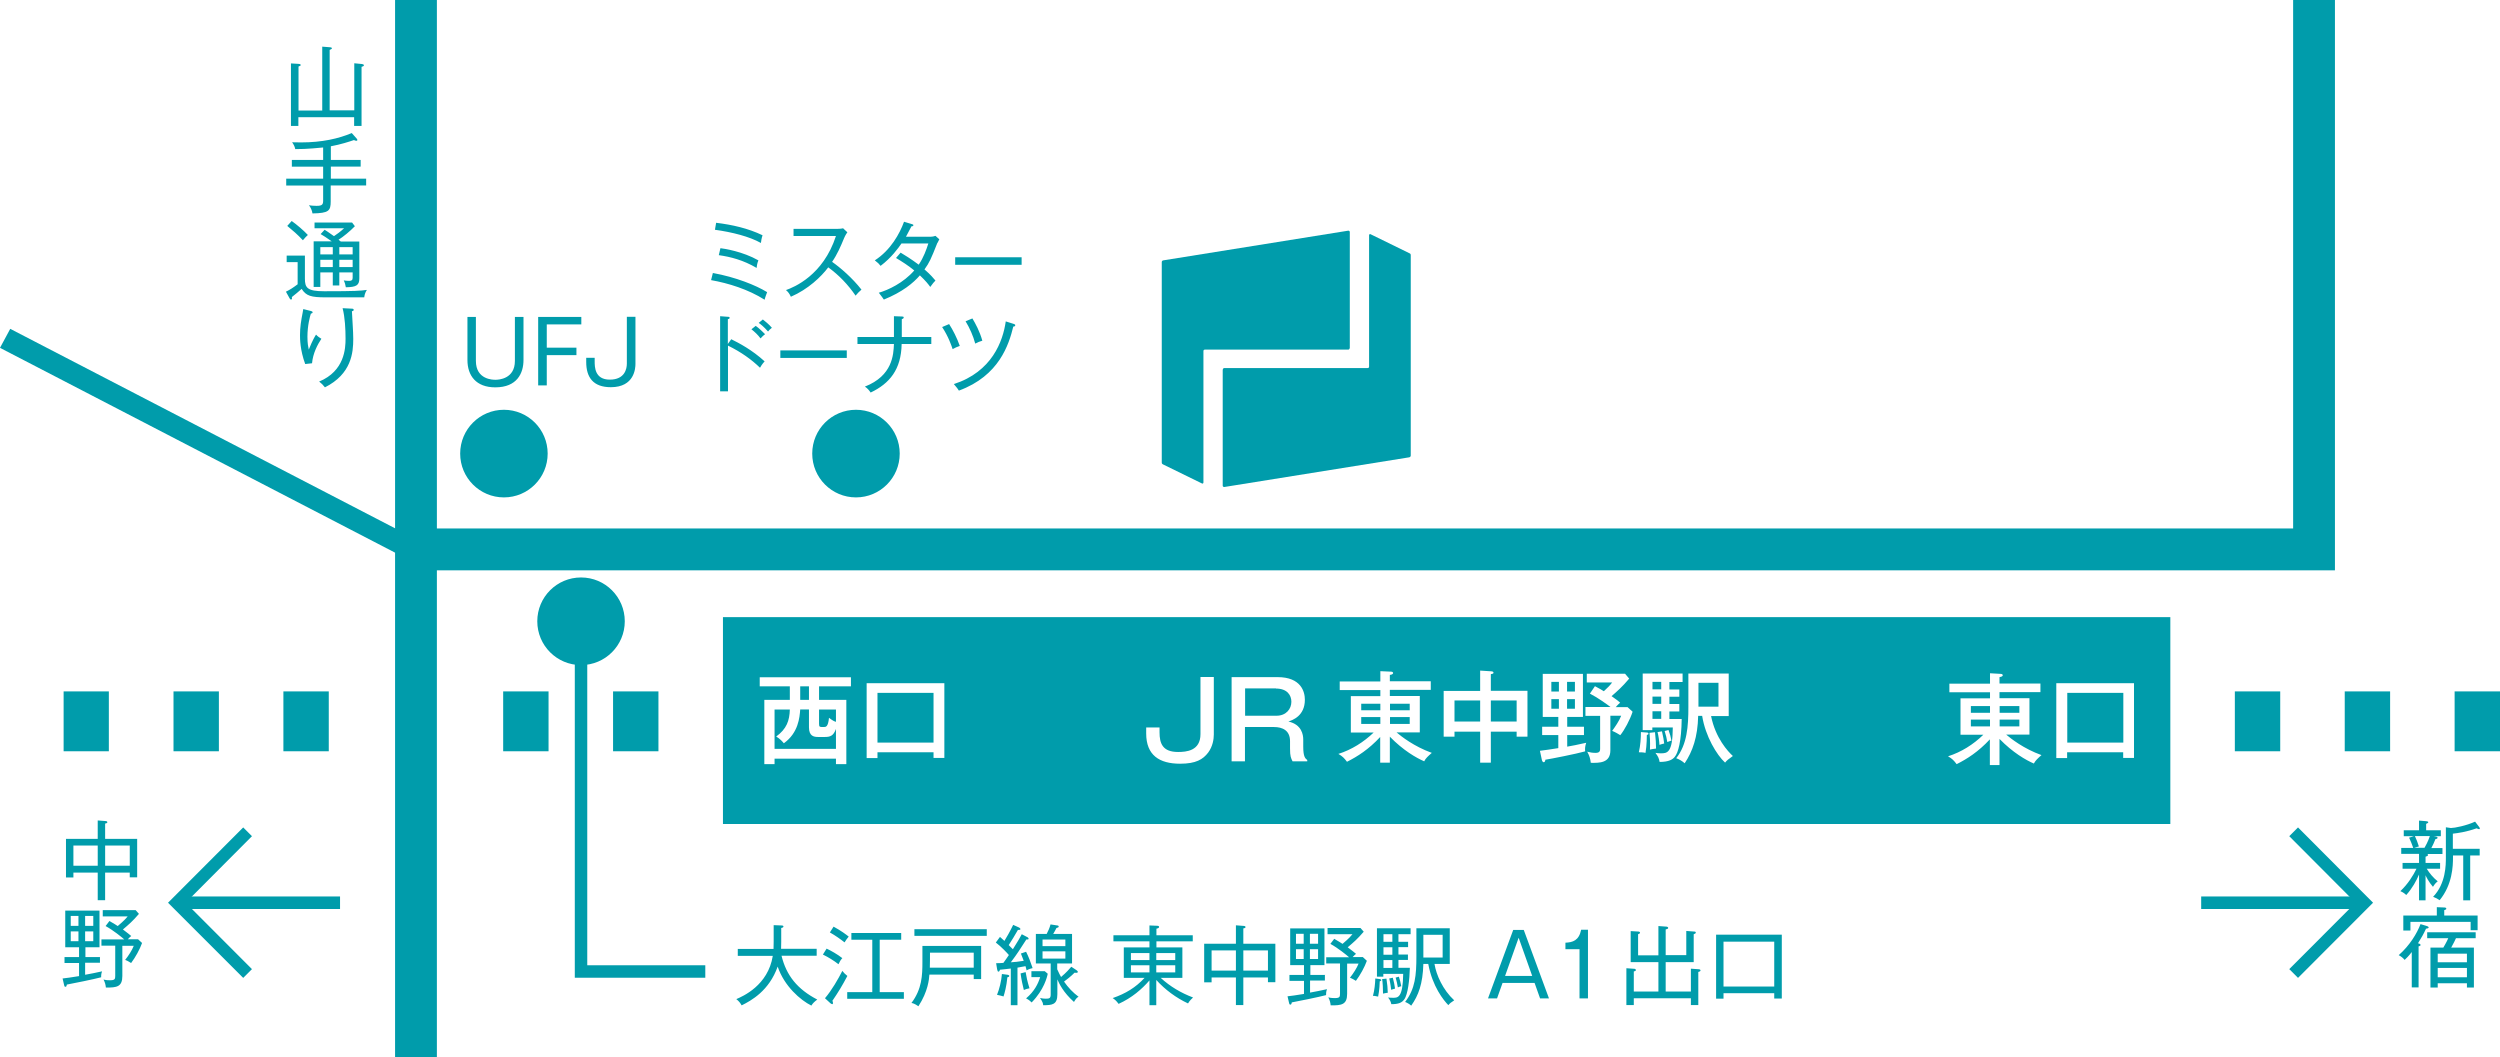 <svg width="447" height="189" viewBox="0 0 447 189" fill="none" xmlns="http://www.w3.org/2000/svg"><g clip-path="url(#clip0_4_14257)" fill="#009CAB"><path d="M417.488 0h-7.477v94.487H78.115V0h-7.477v94.46L1.83 58.795 0 62.194l70.638 36.621V189h7.477v-87.024h339.373V0zM447 123.619h-8.114v10.702H447v-10.702zM427.352 123.619h-8.114v10.702h8.114v-10.702zM407.704 123.619h-8.114v10.702h8.114v-10.702z"/><path d="M117.729 123.619h-8.114v10.702h8.114v-10.702zM98.081 123.619h-8.114v10.702h8.114v-10.702zM58.785 123.619h-8.114v10.702h8.114v-10.702zM39.137 123.619h-8.114v10.702h8.114v-10.702zM19.462 123.619h-8.087v10.702h8.087v-10.702zM246.807 128.213h-3.42v1.222h3.42v-1.222zM252.057 125.823h-3.526v1.168h3.526v-1.168zM246.807 125.823h-3.42v1.168h3.42v-1.168zM297.028 124.548h-1.565v1.302h1.565v-1.302zM297.028 127.177h-1.565v1.355h1.565v-1.355zM278.732 121.919h-1.352v1.726h1.352v-1.726zM281.596 121.919h-1.406v1.726h1.406v-1.726zM252.057 128.213h-3.526v1.222h3.526v-1.222zM271.175 125.239h-4.613v3.771h4.613v-3.771zM278.732 125h-1.352v1.726h1.352V125zM297.028 121.919h-1.565v1.328h1.565v-1.328zM281.596 125h-1.406v1.726h1.406V125zM361.063 128.665h-3.527v1.221h3.527v-1.221zM228.167 123.088h-5.542v4.886h5.595c1.776 0 2.678-1.248 2.678-2.496 0-1.169-.743-2.364-2.758-2.364l.027-.026zM144.643 122.716h-1.565v2.417h1.565v-2.417zM361.063 126.248h-3.527v1.195h3.527v-1.195zM264.652 125.239h-4.587v3.771h4.587v-3.771z"/><path d="M129.264 110.341v36.993h258.792v-36.993H129.264zm22.909 12.375h-5.727v2.417h4.879v11.498h-1.856v-.982h-10.978v.982h-1.829v-11.498h4.56v-2.417h-5.382v-1.62h16.307v1.62h.026zm16.678 12.8h-1.935v-1.009h-10.023v1.036h-1.936v-13.385h13.894v13.358zm48.179-4.196c0 .85-.185 2.125-1.007 3.24-.928 1.222-2.201 1.992-5.012 1.992-3.712 0-6.072-1.514-6.072-5.418v-1.062h2.387v.85c0 1.992.53 3.532 3.314 3.532 1.458 0 4.004-.186 4.004-3.187v-10.224h2.386v10.277zm16.732 4.807h-2.652c-.292-.584-.451-.903-.451-2.284v-1.328c0-1.938-1.378-2.523-2.863-2.523h-5.197v6.135h-2.387V121.07h8.22c4.189 0 4.879 2.602 4.879 4.036 0 2.895-2.174 3.638-2.943 3.904 2.413.531 2.651 2.416 2.651 3.213v1.275c0 1.832.371 2.124.716 2.39v.239h.027zm20.894 0c-1.458-.638-3.739-1.939-6.152-4.408v4.647h-1.723v-4.594c-2.068 2.23-4.084 3.505-5.94 4.434-.503-.663-.769-.956-1.538-1.407 2.36-.744 4.508-2.098 6.311-3.824h-4.083v-6.506h5.276v-1.089h-7.265v-1.54h7.265v-1.833l1.856.08c.186 0 .425.053.425.239 0 .239-.319.319-.584.345v1.142h7.319v1.54h-7.319v1.089h5.356v6.506h-4.162c.848.717 3.128 2.523 6.31 3.665-.689.611-1.087.956-1.352 1.487v.027zm18.428-4.408h-1.909v-.903h-4.614v5.55h-1.909v-5.55h-4.587v.903h-1.936v-8.18h6.523v-3.638l2.042.133s.345 0 .345.265c0 .16-.265.213-.478.239v2.975h6.55v8.179l-.027.027zm10.315 2.629c-1.591.451-6.178 1.354-7.08 1.487-.053.265-.106.451-.318.451-.133 0-.265-.186-.318-.425l-.345-1.62c1.087-.132 1.777-.239 3.288-.478v-2.337h-2.89v-1.487h2.89v-1.752h-2.784v-7.702h7.186v7.702h-2.811v1.752h2.996v1.487h-2.996v2.072c.663-.106 2.015-.372 3.394-.691-.186.585-.239.983-.186 1.514l-.026.027zm6.311-2.895c-.239-.159-.902-.558-1.459-.77.504-.691 1.299-1.833 1.618-2.709h-1.936v6.188c0 2.284-1.962 2.257-3.5 2.23-.08-.717-.239-1.274-.636-1.991.477.132.954.212 1.511.212.795 0 .795-.451.795-.797v-5.815h-2.625v-1.594h4.482c-.531-.398-2.228-1.646-3.686-2.39l.901-1.328c.849.452 1.273.691 1.591.903.743-.69 1.087-1.035 1.485-1.566h-4.534v-1.567h6.841l.742.876c-1.246 1.487-2.227 2.337-3.155 3.134.928.637 1.273.929 1.538 1.168-.212.186-.504.452-.795.797h2.121l.901.823c-.477 1.461-1.458 3.293-2.227 4.222l.027-.026zm4.746-.053s0 1.912-.239 3.213c-.424-.106-.901-.106-1.193-.106.292-1.222.371-2.603.371-3.612l1.061.08c.132 0 .292.053.292.212 0 .16-.186.186-.266.213h-.026zm.451-.372l1.007-.106c.133 1.248.186 2.018.186 2.921-.743.106-.822.106-1.087.186 0-.478.079-1.354-.08-3.001h-.026zm1.829 5.178c-.132-.69-.265-.929-.742-1.593.238.027.504.08.928.08 1.14 0 2.148 0 2.174-4.621h-3.659v.478h-1.724v-10.118h7.133v1.514h-2.36v1.328h1.777v1.301h-1.777v1.301h1.777v1.328h-1.777v1.354h2.201c-.053 4.01-.636 6.055-1.246 6.772-.345.425-.981.903-2.731.903l.026-.027zm-.371-5.311l.795-.133c.266 1.222.292 1.355.398 2.178-.106 0-.689.186-.848.239-.027-.637-.159-1.593-.345-2.31v.026zm1.273-.186l.689-.186c.265.718.424 1.275.53 1.913-.106 0-.238.053-.742.239-.106-.638-.239-1.222-.477-1.966zm10.792 5.63c-1.432-1.301-3.5-4.647-4.084-8.338h-.716c-.079 3.797-1.007 6.373-2.413 8.471-.397-.372-.981-.717-1.511-.903 1.962-2.47 2.174-5.736 2.174-9.135v-6.002h7.212v7.595h-3.155c.796 3.957 3.023 6.347 3.898 7.144-.875.637-1.008.717-1.405 1.195v-.027zm55.232.186c-1.459-.637-3.739-1.938-6.152-4.408v4.674h-1.724v-4.594c-2.068 2.23-4.083 3.505-5.939 4.434-.504-.664-.769-.956-1.538-1.407 2.36-.744 4.508-2.098 6.311-3.851h-4.084v-6.506h5.277v-1.089h-7.265v-1.54h7.265v-1.859l1.856.106c.186 0 .424.053.424.239 0 .239-.318.292-.583.346v1.141h7.318v1.541h-7.318v1.088h5.356v6.507h-4.163c.849.717 3.129 2.523 6.311 3.664-.69.611-1.061.956-1.352 1.488v.026zm17.898-1.009h-1.936v-1.009h-10.023v1.036h-1.936v-13.385h13.895v13.358z"/><path d="M147.268 129.992c.398 0 .795 0 .954-1.646.637.478.928.637 1.247.717v-2.204h-3.023v2.549c0 .584.106.584.822.584zM379.651 123.885h-10.023v8.896h10.023v-8.896zM355.813 126.248h-3.421v1.195h3.421v-1.195zM166.916 123.885h-10.023v8.896h10.023v-8.896zM307.263 122.079h-3.58v4.275h3.58v-4.275z"/><path d="M140.135 132.887c-.185-.239-.663-.797-1.352-1.195 1.856-1.355 2.386-2.815 2.439-4.833h-2.731v7.037h10.978v-3.559c-.451 1.249-1.034 1.435-1.989 1.435h-1.193c-.743 0-1.644-.133-1.644-1.727v-3.186h-1.565c-.106 1.407-.318 4.169-2.916 6.028h-.027zM355.813 128.665h-3.421v1.221h3.421v-1.221zM127.461 48.81c4.083.744 7.663 2.178 9.704 3.426-.079.212-.398 1.036-.451 1.354-2.943-1.859-6.443-2.948-9.572-3.505l.319-1.275zm.583-8.976c2.864.345 5.701.983 8.299 2.231-.159.452-.265 1.062-.291 1.381-2.016-1.142-5.144-1.939-8.22-2.364l.212-1.248zm.769 4.541c.689.08 3.977.584 6.788 2.178-.239.558-.292 1.115-.318 1.354-2.387-1.407-4.667-1.992-6.762-2.284l.292-1.248zM152.969 52.847c-1.326-1.939-2.97-3.665-4.879-5.046-1.247 1.673-3.606 3.93-6.682 5.258-.265-.558-.451-.823-.875-1.195 1.432-.505 6.655-2.629 8.935-9.666h-7.583v-1.275h7.796c.238 0 .795-.027 1.06-.106l.769.717c-.318.425-.557.956-.583 1.036-.61 1.487-1.246 2.948-2.148 4.249 1.485 1.036 3.633 2.895 5.25 4.966-.53.478-.61.558-1.087 1.115l.027-.053zM167.605 43.419c-1.167 2.948-1.432 3.532-2.307 4.753 1.14.983 1.644 1.62 1.962 1.992-.238.239-.503.531-.928 1.142-.344-.478-.769-1.036-1.856-2.071-1.166 1.354-3.102 2.974-6.443 4.329-.239-.345-.345-.505-.902-1.222 1.671-.478 4.402-1.753 6.338-3.983-1.034-.85-2.148-1.567-3.262-2.231l.822-.956c.716.425 1.803 1.089 3.235 2.151.875-1.275 1.379-2.709 1.724-3.797h-4.8c-.583.85-1.803 2.549-3.738 4.01-.266-.345-.504-.584-1.034-.983 2.837-1.832 4.454-4.78 5.223-6.905l1.405.425c.186.053.266.08.266.212 0 .159-.239.186-.345.186-.292.558-.663 1.275-.981 1.859h4.269c.53 0 .769-.08 1.007-.159l.69.611c-.159.292-.212.425-.318.637h-.027zM170.787 47.349v-1.354h11.879v1.354h-11.879zM135.892 65.753c-1.484-1.434-3.341-2.788-5.727-3.957v8.179h-1.405V56.538l1.405.106c.212 0 .292.053.292.186 0 .186-.212.212-.318.239v4.435l.609-.85c1.353.664 3.739 1.912 5.966 3.957-.397.425-.742.956-.822 1.142zm.08-5.258c-.451-.611-1.008-1.142-1.617-1.62l.769-.611c.609.425 1.325 1.142 1.67 1.487-.292.212-.504.425-.795.744h-.027zm1.352-1.222c-.769-.876-1.352-1.328-1.67-1.54l.742-.611c.318.239 1.14.903 1.618 1.487-.265.186-.504.425-.69.664zM139.525 64v-1.354h11.879v1.354h-11.879zM161.215 61.504c-.08 4.568-2.148 7.064-5.542 8.684-.265-.398-.61-.797-1.034-1.062 4.958-1.938 5.118-5.71 5.197-7.622h-6.523v-1.248h6.523v-3.718l1.405.053c.159 0 .345-0.0.345.186 0 .186-.239.239-.345.292v3.187h5.277v1.248h-5.303zM170.336 62.433c-.212-.611-.742-2.231-1.882-3.957l1.246-.531c.663 1.009 1.432 2.523 1.909 3.904-.451.159-.902.345-1.299.584h.026zm10.845-4.063c-.795 3.24-2.519 8.817-9.731 11.472-.212-.345-.318-.478-.902-1.169 6.815-2.204 8.777-7.648 9.281-11.207l1.432.452c.159.053.265.106.265.239 0 .212-.212.212-.318.239l-.027-.027zm-6.814 3.054c-.345-1.328-.981-2.762-1.724-3.983l1.22-.504c.53.876 1.326 2.337 1.776 3.983-.45.133-.822.266-1.246.505h-.026zM85.089 56.671v7.861c0 3.373 3.076 3.373 3.5 3.373.557 0 3.474-.133 3.474-3.373v-7.861h1.538v7.701c0 2.337-1.14 4.886-5.038 4.886-3.447 0-4.985-2.098-4.985-4.886v-7.701h1.511zM103.941 56.671v1.328h-6.178v4.169h5.303v1.328h-5.303v5.418h-1.538V56.671h7.716zM113.62 65.063c0 .744-.16 4.169-4.402 4.169-3.155 0-4.402-1.753-4.402-4.514v-.744h1.512v.611c0 1.009 0 3.293 2.704 3.293 2.705 0 3.05-1.965 3.05-2.868v-8.365h1.538v8.418zM145.094 179.812c-1.989-.983-4.879-3.506-6.046-6.985-1.538 4.329-4.72 6.082-6.443 6.932-.239-.425-.504-.771-.955-1.116 1.167-.504 5.674-2.443 6.523-7.728h-6.258v-1.248h6.391c.026-.557.026-.823.026-1.301v-2.948l1.379.053c.212 0 .371.053.371.186 0 .186-.239.239-.398.266v2.496c0 .452 0 .691-.026 1.222h6.364v1.248h-6.285c.875 3.558 2.838 5.975 6.391 7.834-.531.398-.769.637-1.034 1.036v.053zM149.919 172.403c-.848-.664-1.803-1.249-2.784-1.727l.663-1.062c.743.345 1.936 1.009 2.811 1.7-.292.318-.451.584-.69 1.089zm-1.06 6.585s.079.213.079.346c0 .132-.026.212-.159.212-.053 0-.212-.106-.291-.159l-.982-.903c1.22-1.434 2.36-3.426 3.103-4.886.238.318.557.637.901.902-.954 1.806-1.538 2.762-2.704 4.488h.053zm2.148-10.489c-.663-.531-1.671-1.248-2.626-1.779l.663-1.036c1.326.717 2.281 1.434 2.705 1.779-.345.425-.451.558-.742 1.036zm.477 10.091v-1.195h4.481v-9.374h-3.739v-1.195h8.909v1.195h-3.844v9.374h4.322v1.195h-10.129zM174.102 175.032v-.771h-7.929c-.053.824-.238 3.001-1.962 5.657-.689-.478-1.034-.558-1.246-.584 1.883-2.497 1.962-4.94 1.962-7.356v-2.842h10.5v5.922h-1.352l.027-.026zm-10.607-7.702v-1.195h12.94v1.195h-12.94zm10.607 3.001h-7.822c0 .398 0 2.257-.027 2.682h7.849v-2.682zM183.568 173.544c-.053-.292-.133-.478-.212-.796-.531.106-.743.132-1.432.265v6.719h-1.193v-6.559c-.319.053-1.671.185-1.936.212-.027.106-.106.345-.265.345-.133 0-.186-.133-.239-.398l-.185-1.115c.397 0 .742 0 1.299-.054.398-.531.689-.982.981-1.407-.318-.372-1.326-1.461-2.334-2.231l.743-1.009c.186.159.318.292.795.717.319-.504 1.061-1.806 1.565-2.868l1.06.478s.239.159.239.266c0 .159-.186.159-.318.159h-.133c-.663 1.168-.954 1.62-1.644 2.709.265.292.504.504.743.743.928-1.46 1.246-2.045 1.591-2.682l1.06.558s.159.133.159.239c0 .133-.106.159-.397.133-1.22 1.885-1.565 2.469-2.784 4.089.769-.053 1.166-.079 2.306-.265-.238-.664-.371-.983-.503-1.302l.928-.318c.45.903.848 1.938 1.166 2.921-.265.053-.689.186-1.06.398v.053zm-3.447 1.169c-.159 1.673-.504 2.868-.69 3.452-.424-.133-.583-.159-1.166-.292.397-.929.795-2.523.875-3.718l1.034.133s.291.053.291.212c0 .16-.212.213-.344.239v-.026zm2.943 2.31c-.212-.823-.451-1.938-.583-2.974l.901-.239c.133.797.292 1.62.69 2.895-.478.106-.637.132-1.035.318h.027zm1.379 2.204c-.371-.398-.849-.664-.981-.717 1.485-1.248 2.147-2.602 2.519-3.797h-1.565v-1.062h2.387l.53.451c-.106.584-.663 2.868-2.864 5.125h-.026zm7.61-.053c-1.962-1.752-2.678-3.319-2.997-4.063v2.656c0 1.859-.875 1.965-2.545 1.965 0-.266-.053-.558-.557-1.301.212.053.53.132 1.034.132.61 0 .875-.053.875-.743v-5.55h-2.651v-5.285h1.935c.319-.637.478-.956.69-1.7l1.193.186c.133 0 .265.053.265.213 0 .133-.186.186-.398.239-.212.425-.397.743-.583 1.062h3.368v5.285h-2.652v1.035c.318.717.53 1.116.689 1.381.981-.823 1.485-1.434 1.83-1.832l.928.611c.133.106.239.186.239.318 0 .133-.186.16-.266.16-.079 0-.159 0-.318-.027-.583.611-1.511 1.328-1.882 1.593.716 1.036 1.591 1.966 2.598 2.709-.291.16-.451.319-.795.877v.079zm-1.565-11.18h-4.083v1.169h4.083v-1.169zm0 2.098h-4.083v1.301h4.083v-1.301zM206.742 179.732h-1.219v-4.435c-1.353 1.567-3.129 3.107-5.516 4.196-.45-.611-.716-.797-1.06-1.036 2.307-.797 4.11-1.885 5.701-3.612h-3.713v-5.444h4.588v-1.088h-6.444v-1.089h6.444v-1.753l1.299.053c.265 0 .424.053.424.213 0 .212-.345.292-.477.318v1.169h6.496v1.089h-6.496v1.088h4.64v5.444h-3.871c1.67 1.541 3.659 2.709 5.78 3.506-.663.611-.795.903-.901 1.062-2.148-1.009-4.084-2.443-5.675-4.196v4.515zm-1.219-9.321h-3.315v1.248h3.315v-1.248zm0 2.177h-3.315v1.275h3.315v-1.275zm1.219-.929h3.394v-1.248h-3.394v1.248zm0 2.204h3.394v-1.275h-3.394v1.275zM222.307 179.705h-1.326v-4.939h-4.348v.876h-1.326v-6.904h5.674v-3.293l1.379.106c.265 0 .345.133.345.212 0 .16-.239.213-.398.24v2.735h5.727v6.878h-1.325v-.85h-4.402v4.939zm-1.326-9.772h-4.348v3.611h4.348v-3.611zm1.326 3.611h4.402v-3.611h-4.402v3.611zM236.891 174.261v1.063h-2.652v2.151c.769-.133 2.227-.425 3.023-.611-.186.531-.159.876-.159 1.062-1.299.345-5.091 1.116-6.125 1.301-.053.239-.08.399-.265.399-.16 0-.213-.16-.239-.345l-.265-1.142c.875-.107 1.352-.16 2.943-.425v-2.337h-2.599v-1.062h2.599v-1.753h-2.466v-6.559h6.125v6.559h-2.519v1.753h2.652l-.053-.054zm-3.792-5.523v-1.779h-1.379v1.779h1.379zm-1.379.982v1.753h1.379v-1.753h-1.379zm3.951-.982v-1.779h-1.458v1.779h1.458zm-1.458.982v1.753h1.458v-1.753h-1.458zm9.492 1.434l.69.638c-.398 1.115-1.194 2.576-1.963 3.585-.132-.08-.609-.399-1.06-.558.61-.77 1.246-1.753 1.538-2.523h-2.042v5.391c0 1.939-.981 2.098-2.943 2.072-.053-.478-.133-.877-.424-1.434.503.132.875.132 1.166.132.849 0 .928-.212.928-.77v-5.417h-2.466v-1.116h4.084c-.451-.398-1.936-1.62-3.341-2.39l.689-.903c.875.505 1.246.744 1.485.903 1.193-1.009 1.511-1.407 1.777-1.726h-4.455v-1.115h5.886l.584.664c-1.167 1.354-1.803 1.885-2.864 2.788.902.664 1.22.956 1.485 1.169-.159.132-.371.318-.61.584h1.856v.026zM246.701 175.43c0 .159-.053 1.673-.291 2.762-.557-.133-.716-.133-.928-.133.291-1.009.397-2.257.424-3.107l.795.106s.266.053.266.186-.133.159-.266.212v-.026zm3.341-8.392v1.354h1.724v.956h-1.724v1.328h1.697v.956h-1.697v1.408h2.042c-.053 2.071-.345 4.78-1.008 5.656-.424.584-1.007.85-2.306.85-.106-.478-.239-.744-.584-1.195.212.027.504.053.902.053.848 0 1.75 0 1.803-4.275h-3.553v.504h-1.14v-8.657h6.019v1.062h-2.201.026zm-2.757 10.623c0-.877-.053-1.939-.159-2.603l.769-.08c.159 1.009.212 1.673.238 2.523-.318.053-.583.08-.848.16zm1.67-10.623h-1.591v1.354h1.591v-1.354zm0 2.337h-1.591v1.328h1.591v-1.328zm0 2.284h-1.591v1.407h1.591v-1.407zm-.212 5.338c-.053-.399-.132-1.195-.345-2.045l.637-.133c.212.797.291 1.195.398 1.939-.107.026-.61.186-.69.212v.027zm1.193-.452c-.106-.664-.212-1.089-.397-1.753l.583-.159c.186.531.318 1.142.424 1.7-.238.053-.345.106-.61.212zm9.042 3.187c-.848-.85-2.864-3.346-3.606-7.383h-.875c-.106 3.585-.875 5.63-2.174 7.463-.318-.293-.69-.505-1.087-.664 1.803-2.337 2.015-4.754 2.015-8.18v-4.992h5.966v6.373h-2.731c.318 1.965 1.485 4.621 3.526 6.507-.61.398-.769.531-1.06.876h.026zm-1.034-12.588h-3.447v4.063h3.447v-4.063zM272.448 166.268l4.508 12.242h-1.591l-.981-2.761h-5.728l-.981 2.761h-1.617l4.507-12.242h1.883zm-.928 1.434l-2.413 6.798h4.852l-2.413-6.798h-.026zM283.929 178.51h-1.511v-8.79h-2.519v-1.168c1.299-.053 2.413-.372 2.811-2.311h1.219v12.269zM303.657 173.757v5.948h-1.326v-1.221h-10.208v1.221h-1.326v-6.586l1.485.107s.212.053.212.212-.106.186-.371.266v3.585h4.401v-5.258h-4.958v-5.551l1.379.08c.132 0 .291.08.291.212 0 .133-.132.186-.344.266v3.771h3.632v-5.232l1.485.107s.265.053.265.212-.132.213-.45.292v4.594h3.685v-4.328l1.406.106c.159 0 .291.027.291.186s-.159.212-.371.292v4.993h-5.011v5.258h4.507v-4.09l1.485.106s.239.053.239.186c0 .186-.186.239-.398.292v-.026zM317.233 178.563v-.982h-9.069v.982h-1.325v-11.445h11.746v11.419h-1.352v.026zm0-10.197h-9.069v8.02h9.069v-8.02zM64.645 11.924v10.596h-1.326v-1.567h-9.97v1.567h-1.326V11.339l1.352.08c.212 0 .398.106.398.186 0 .133-.08.159-.398.292v7.861h4.242V8.339l1.326.106c.133 0 .398.027.398.186 0 .133-.133.159-.398.292V19.731h4.402v-8.418l1.352.133s.371.053.371.212c0 .133-.133.212-.398.292l-.027-.027zM59.13 33.169V36.01c0 1.7-.345 2.098-3.261 2.151-.053-.478-.345-1.142-.636-1.461.371.053.769.106 1.352.106 1.034 0 1.193-.239 1.193-.956v-2.682h-6.602v-1.222h6.602v-2.151h-5.595v-1.195h5.595v-2.231c-.345.027-2.97.319-4.985.292-.106-.478-.239-.744-.557-1.222.398 0 .875.026 1.591.026 3.765 0 6.735-.69 9.068-1.673l.875.983s.133.159.133.239c0 .08-.053.159-.212.159-.133 0-.318-.08-.398-.133-.769.266-2.386.797-4.136 1.115v2.443h5.33v1.195h-5.33v2.151h6.311v1.222H59.13zM65.149 53.166H58.255c-2.625 0-3.5-.239-4.322-1.514-.557.504-1.14.983-1.75 1.461 0 .08.027.133.027.212 0 .186-.106.239-.186.239-.08 0-.159-.106-.239-.212l-.663-1.195c.795-.398 1.246-.69 2.095-1.328v-3.957h-1.962v-1.169h3.261v4.116c0 1.62.398 2.257 3.447 2.257 5.701 0 6.39-.08 7.636-.239-.186.292-.398.664-.477 1.328h.027zm-11.004-10.224c-1.008-1.062-1.75-1.7-2.784-2.549l.795-.876c.875.611 2.121 1.673 2.89 2.496-.292.266-.477.452-.901.956v-.026zm7.689 8.418c-.053-.398-.186-.85-.371-1.222.265.053.716.08.981.08.451 0 .61-.159.61-.558v-.956h-2.386v2.337h-1.167v-2.337h-2.227v2.603h-1.193v-8.153h3.235c-1.034-.744-1.511-1.009-1.989-1.301l.716-.77c.424.266.557.345 1.671 1.142.504-.319 1.167-.823 1.803-1.407h-5.277v-1.036h6.708l.504.664c-.875.903-2.068 1.885-2.917 2.417.106.106.265.212.398.319h3.314v6.612c0 1.248-.583 1.54-2.413 1.567zm-2.333-7.17h-2.227v1.301h2.227v-1.301zm0 2.257h-2.227v1.301h2.227v-1.301zm3.553-2.257h-2.386v1.301h2.386v-1.301zm0 2.257h-2.386v1.301h2.386v-1.301zM55.763 64.956l-1.193.133c-.928-2.523-.928-4.541-.928-5.178 0-1.381.186-2.549.477-4.037.053-.345.08-.398.106-.611l1.273.319c.212.053.398.106.398.266 0 .133-.133.186-.318.239-.159.504-.61 2.124-.61 4.116 0 1.195.133 1.779.239 2.31.716-1.779 1.114-2.39 1.299-2.682.318.345.61.531.955.744-.689 1.036-1.511 2.603-1.671 4.382h-.026zm7.159-9.348c0 .451.159 2.443.159 2.841.026.558.08 1.301.08 2.151 0 2.47-.318 6.267-5.064 8.657-.424-.504-.504-.611-1.034-1.036 4.561-1.885 4.72-5.949 4.72-7.648 0-1.7-.106-3.877-.53-5.471l1.591.08c.186 0 .398.026.398.212s-.186.239-.292.239l-.026-.026zM18.8 160.957h-1.326v-4.94h-4.349v.877h-1.326v-6.905h5.674v-3.293l1.379.106c.265 0 .345.133.345.213 0 .159-.239.212-.398.239v2.735h5.727v6.878h-1.326v-.85h-4.402v4.94zm-1.326-9.773h-4.349v3.612h4.349v-3.612zm1.326 3.612h4.402v-3.612h-4.402v3.612zM17.872 171.074v1.063h-2.651v2.151c.769-.133 2.227-.425 3.023-.611-.186.531-.159.876-.159 1.062-1.299.345-5.091 1.116-6.125 1.301-.053.239-.08.399-.265.399-.159 0-.212-.16-.239-.345l-.265-1.142c.875-.107 1.352-.16 2.943-.425v-2.337h-2.599v-1.062h2.599v-1.753H11.667v-6.559h6.125v6.559h-2.519v1.753h2.652l-.053-.054zm-3.845-5.523v-1.779h-1.379v1.779h1.379zm-1.379.982v1.753h1.379v-1.753h-1.379zm4.03-.982v-1.779h-1.458v1.779h1.458zm-1.458.982v1.753h1.458v-1.753h-1.458zm9.493 1.434l.689.638c-.398 1.115-1.193 2.576-1.962 3.585-.133-.08-.61-.399-1.061-.558.61-.77 1.246-1.753 1.538-2.523h-2.042v5.391c0 1.939-.981 2.098-2.943 2.072-.053-.478-.133-.877-.424-1.434.504.132.875.132 1.167.132.849 0 .928-.212.928-.77v-5.417h-2.466v-1.116h4.083c-.451-.398-1.936-1.62-3.341-2.39l.689-.903c.875.505 1.246.744 1.485.903 1.193-1.009 1.511-1.407 1.776-1.726h-4.455v-1.115h5.886l.583.664c-1.167 1.354-1.803 1.885-2.864 2.788.902.664 1.22.956 1.485 1.169-.159.132-.371.318-.61.584h1.856v.026zM433.663 152.645c.159 0 .477.026.477.239 0 .159-.318.239-.451.292v1.115h2.599v1.036h-2.387c.504.823 1.141 1.593 1.963 2.257-.345.266-.557.505-.849.983-.769-.877-1.246-1.859-1.326-2.072v4.488h-1.166v-4.62c-.478 1.115-1.167 2.416-2.281 3.664-.212-.186-.451-.425-1.06-.69 1.325-1.222 2.333-2.842 2.89-4.01h-2.493v-1.036h2.944v-1.62h-3.182v-1.062h2.147c-.291-.797-.45-1.222-.742-1.832l.875-.266h-1.83v-1.062h2.732v-1.726l1.272.106c.266.026.372.08.372.186 0 .133-.053.133-.372.292v1.142h2.625v1.062h-1.299l.451.08c.132.026.265.079.265.212 0 .16-.239.213-.371.213-.212.584-.53 1.195-.743 1.62h1.989v1.062h-2.996l-.053-.053zm-1.883-3.161c.239.505.53 1.222.716 1.859l-.822.239h1.83c.132-.239.61-1.035.954-2.098h-2.678zm11.428-1.248s-.212-.026-.397-.132c-1.883.663-3.315.849-4.243.956v2.708h4.8v1.195h-1.697v8.02h-1.247v-8.02h-1.829v.319c0 1.62-.106 4.886-2.387 7.675-.477-.319-.557-.345-1.166-.611 2.28-2.364 2.28-5.71 2.28-7.037v-5.391l.901.132c.637 0 2.785-.424 4.322-1.141l.769 1.009s.08.132.08.212c0 .106-.08.133-.186.133v-.027zM433.769 166.055c-.424.93-.796 1.594-1.432 2.603.398.106.451.159.451.319 0 .132-.106.159-.345.239v7.329h-1.22v-6.32c-.61.796-.954 1.089-1.272 1.407-.292-.345-.61-.611-1.061-.85 1.962-1.726 3.261-3.877 3.898-5.55l1.14.345s.318.107.318.239c0 .16-.186.186-.477.239zm7.981.293v-1.514h-10.765v1.54h-1.273v-2.682h5.992v-1.487l1.326.053c.186 0 .371.053.371.212 0 .16-.132.16-.371.266v.956h5.966v2.629h-1.273l.027.027zm-2.625 1.407c-.212.478-.345.744-.849 1.673h4.057v7.144h-1.246v-.77h-5.223v.77h-1.3v-7.144h2.307c.133-.239.583-.982.875-1.673h-3.765v-1.062h8.67v1.062h-3.553.027zm1.962 2.762h-5.223v1.54h5.223v-1.54zm0 2.549h-5.223v1.673h5.223v-1.673zM43.486 174.846l-13.443-13.438 13.443-13.464 1.565 1.567-11.852 11.897 11.852 11.871-1.565 1.567z"/><path d="M60.8 160.293H31.633v2.231h29.167v-2.231zM410.886 174.846l-1.565-1.567 11.853-11.871-11.853-11.897 1.565-1.567 13.417 13.464-13.417 13.438z"/><path d="M422.738 160.293h-29.167v2.231h29.167v-2.231zM111.71 111.084c0 4.329-3.5 7.834-7.822 7.834s-7.822-3.505-7.822-7.834c0-4.328 3.5-7.834 7.822-7.834 4.322 0 7.822 3.506 7.822 7.834zM160.87 81.102c0 4.329-3.5 7.834-7.822 7.834s-7.822-3.505-7.822-7.834c0-4.329 3.5-7.834 7.822-7.834s7.822 3.505 7.822 7.834zM97.922 81.102c0 4.329-3.5 7.834-7.822 7.834-4.322 0-7.822-3.505-7.822-7.834 0-4.329 3.5-7.834 7.822-7.834 4.322 0 7.822 3.505 7.822 7.834z"/><path d="M126.108 174.819h-23.334v-63.735h2.228v61.504h21.106v2.231zM241.318 62.248c0 .133-.106.266-.265.266h-25.64c-.133 0-.239.106-.239.239v23.529c0 .133-.159.239-.265.159l-6.947-3.399c-.186-.106-.239-.159-.239-.372V46.872c0-.133.08-.292.265-.319l33.092-5.311c.132 0 .265.106.265.239v20.767h-.027z"/><path d="M218.648 66.072c0-.133.106-.266.265-.266h25.64c.133 0 .239-.106.239-.239V42.038c0-.133.159-.239.265-.159l6.947 3.399c.186.08.239.159.239.372v35.798c0 .133-.08.266-.265.319l-33.092 5.311c-.132 0-.265-.106-.265-.239V66.072h.027z"/></g><defs><clipPath id="clip0_4_14257"><path fill="#fff" d="M0 0h447v189H0z"/></clipPath></defs></svg>